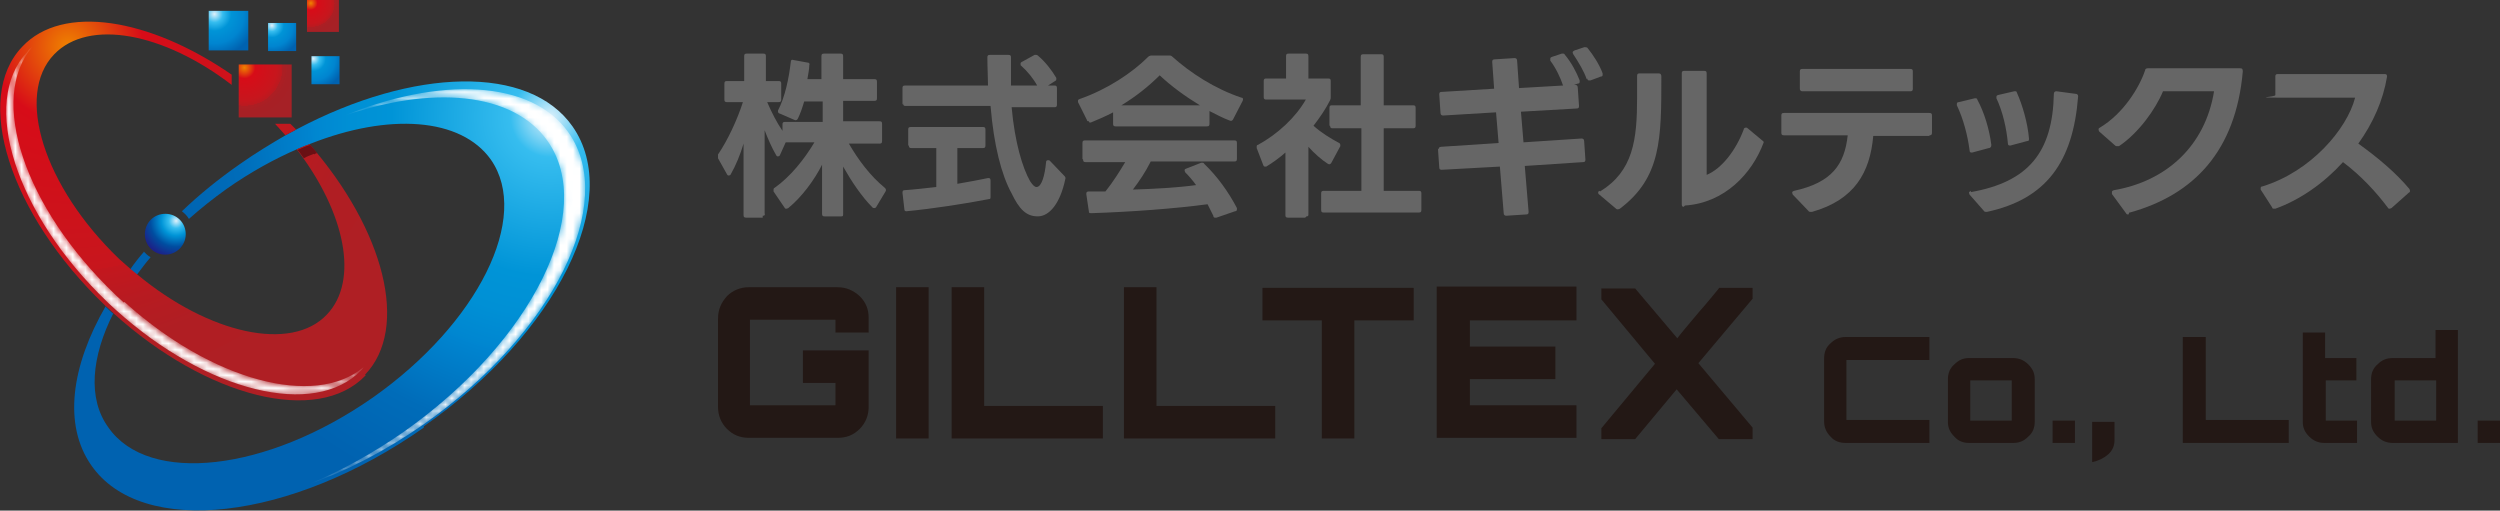 <?xml version="1.0" encoding="UTF-8"?>
<svg id="_レイヤー_1" data-name="レイヤー_1" xmlns="http://www.w3.org/2000/svg" version="1.1" xmlns:xlink="http://www.w3.org/1999/xlink" viewBox="0 0 391.7 80">
  <rect x="0" y="0" width="391.7" height="80" fill="#333333" stroke="none"/>
  <!-- Generator: Adobe Illustrator 29.0.0, SVG Export Plug-In . SVG Version: 2.1.0 Build 186)  -->
  <defs>
    <style>
      .st0 {
        fill: #231815;
      }

      .st1 {
        mask: url(#mask-1);
      }

      .st2 {
        fill: url(#_名称未設定グラデーション_46);
      }

      .st3 {
        fill: #fff;
      }

      .st4 {
        mask: url(#mask);
      }

      .st5 {
        fill: url(#_名称未設定グラデーション_531);
      }

      .st6 {
        fill: url(#_名称未設定グラデーション_7961);
      }

      .st7 {
        fill: url(#_名称未設定グラデーション_191);
      }

      .st8 {
        fill: url(#_名称未設定グラデーション_37);
      }

      .st9 {
        fill: #666;
      }

      .st10 {
        fill: #6a1014;
      }

      .st11 {
        fill: url(#_名称未設定グラデーション_796);
      }

      .st12 {
        fill: url(#_名称未設定グラデーション_461);
      }

      .st13 {
        fill: url(#_名称未設定グラデーション_415);
      }

      .st14 {
        fill: url(#_名称未設定グラデーション_53);
      }

      .st15 {
        fill: url(#_名称未設定グラデーション_532);
      }

      .st16 {
        fill: url(#_名称未設定グラデーション_19);
      }
    </style>
    <radialGradient id="_名称未設定グラデーション_415" data-name="名称未設定グラデーション 415" cx="27.6" cy="34.6" fx="27.6" fy="34.6" r="5.8" gradientUnits="userSpaceOnUse">
      <stop offset="0" stop-color="#def1fb"/>
      <stop offset=".2" stop-color="#36bdef"/>
      <stop offset=".4" stop-color="#0094d7"/>
      <stop offset=".7" stop-color="#004da0"/>
      <stop offset="1" stop-color="#1d2087"/>
    </radialGradient>
    <radialGradient id="_名称未設定グラデーション_37" data-name="名称未設定グラデーション 37" cx="86.2" cy="18.4" fx="86.2" fy="18.4" r="62.1" gradientUnits="userSpaceOnUse">
      <stop offset="0" stop-color="#def1fb"/>
      <stop offset=".1" stop-color="#36bdef"/>
      <stop offset=".4" stop-color="#0094d7"/>
      <stop offset=".5" stop-color="#0090d5"/>
      <stop offset=".6" stop-color="#0086d0"/>
      <stop offset=".6" stop-color="#0085d0"/>
      <stop offset=".8" stop-color="#006cb9"/>
      <stop offset="1" stop-color="#0062b0"/>
    </radialGradient>
    <radialGradient id="_名称未設定グラデーション_796" data-name="名称未設定グラデーション 796" cx="102.9" cy="42.3" fx="102.9" fy="42.3" r="27.7" gradientUnits="userSpaceOnUse">
      <stop offset="0" stop-color="#fff"/>
      <stop offset="1" stop-color="#231815"/>
    </radialGradient>
    <mask id="mask" x="48.3" y="13.9" width="43.4" height="62" maskUnits="userSpaceOnUse">
      <path class="st11" d="M66.5,66.4c-6,4.2-12.2,7.4-18.2,9.5,4.9-2,10-4.8,14.9-8.2,20.2-14.2,30.3-34.6,22.6-45.6-5.4-7.7-18.2-8.8-32.3-3.8,15.4-6.4,29.8-5.8,35.6,2.5,7.7,11-2.4,31.4-22.6,45.6Z"/>
    </mask>
    <radialGradient id="_名称未設定グラデーション_46" data-name="名称未設定グラデーション 46" cx="38.3" cy="10.6" fx="38.3" fy="10.6" r="8.5" gradientUnits="userSpaceOnUse">
      <stop offset="0" stop-color="#ef8200"/>
      <stop offset=".2" stop-color="#d70c18"/>
      <stop offset=".6" stop-color="#c7161d"/>
      <stop offset=".7" stop-color="#ba1a20"/>
      <stop offset=".7" stop-color="#ae1e23"/>
      <stop offset=".8" stop-color="#a72025"/>
      <stop offset="1" stop-color="#a62126"/>
    </radialGradient>
    <radialGradient id="_名称未設定グラデーション_53" data-name="名称未設定グラデーション 53" cx="49.1" cy="9.2" fx="49.1" fy="9.2" r="4.9" gradientUnits="userSpaceOnUse">
      <stop offset="0" stop-color="#def1fb"/>
      <stop offset=".2" stop-color="#36bdef"/>
      <stop offset=".4" stop-color="#0094d7"/>
      <stop offset=".7" stop-color="#0085d0"/>
      <stop offset="1" stop-color="#0062b0"/>
    </radialGradient>
    <radialGradient id="_名称未設定グラデーション_531" data-name="名称未設定グラデーション 53" cx="42.6" cy="4" fx="42.6" fy="4" r="4.7" xlink:href="#_名称未設定グラデーション_53"/>
    <radialGradient id="_名称未設定グラデーション_461" data-name="名称未設定グラデーション 46" cx="48.7" cy=".5" fx="48.7" fy=".5" r="5.3" xlink:href="#_名称未設定グラデーション_46"/>
    <radialGradient id="_名称未設定グラデーション_532" data-name="名称未設定グラデーション 53" cx="33.6" cy="2.2" fx="33.6" fy="2.2" r="6.6" xlink:href="#_名称未設定グラデーション_53"/>
    <radialGradient id="_名称未設定グラデーション_19" data-name="名称未設定グラデーション 19" cx="10.7" cy="7.3" fx="10.7" fy="7.3" r="58.6" gradientUnits="userSpaceOnUse">
      <stop offset="0" stop-color="#ef8200"/>
      <stop offset=".2" stop-color="#d70c18"/>
      <stop offset=".6" stop-color="#c7161d"/>
      <stop offset=".6" stop-color="#c3171e"/>
      <stop offset=".7" stop-color="#b71b21"/>
      <stop offset=".8" stop-color="#b01e23"/>
      <stop offset="1" stop-color="#af1f24"/>
    </radialGradient>
    <radialGradient id="_名称未設定グラデーション_191" data-name="名称未設定グラデーション 19" cx="10.7" cy="7.3" fx="10.7" fy="7.3" r="58.6" xlink:href="#_名称未設定グラデーション_19"/>
    <radialGradient id="_名称未設定グラデーション_7961" data-name="名称未設定グラデーション 796" cx="-8.3" cy="25.5" fx="-8.3" fy="25.5" r="18.8" xlink:href="#_名称未設定グラデーション_796"/>
    <mask id="mask-1" x=".9" y="7.3" width="56" height="54.5" maskUnits="userSpaceOnUse">
      <path class="st6" d="M56.9,57.6c-.1.2-.3.3-.4.5-7.3,7.6-24.2,3.4-38.4-9.4-.4-.4-.8-.7-1.2-1.1,0,0-.1-.1-.2-.2C2.3,33.5-3.3,16,4.2,8.1c.3-.3.5-.5.8-.8-6.9,8.1-1.3,25.2,12.9,38.8,0,0,.1.1.2.2.4.4.8.7,1.2,1.1,13.7,12.3,29.8,16.7,37.5,10.2Z"/>
    </mask>
  </defs>
  <g>
    <path class="st13" d="M29.1,36.7c0,1.7-1.4,3.2-3.2,3.2s-3.2-1.4-3.2-3.2,1.4-3.2,3.2-3.2,3.2,1.4,3.2,3.2Z"/>
    <path class="st8" d="M66.4,67c-20.8,14.6-44.2,17.3-52.1,5.9-4.4-6.3-3.2-15.5,2.3-25,.4.4.8.8,1.2,1.1-3.5,6.9-4.1,13.5-.8,18,6.3,9,24.8,6.9,41.4-4.7,16.5-11.6,24.8-28.3,18.5-37.3-4.7-6.6-16-7.3-28.2-2.5-.7.3-1.3.5-2,.8-3.7,1.6-7.5,3.7-11.2,6.3-2.1,1.5-4.1,3.1-5.9,4.7-.3-.5-.6-.8-1.1-1.2,2.7-2.6,5.8-5.1,9.1-7.4,2.4-1.7,4.9-3.2,7.3-4.6.6-.3,1.1-.6,1.7-.9,18.2-9.6,36.3-10.1,43.1-.4,8,11.4-2.4,32.4-23.3,47ZM22.6,39.4c-.8.9-1.5,1.8-2.2,2.8-1.5,1.9-2.8,3.9-3.9,5.8.4.4.8.8,1.2,1.1,1-2,2.3-4,3.7-6,.7-.9,1.4-1.9,2.2-2.8-.4-.2-.8-.6-1.1-.9Z"/>
    <g class="st4">
      <path class="st3" d="M89.1,20.8c-5.8-8.3-20.2-8.9-35.6-2.5,14.1-5,26.9-3.9,32.3,3.8,7.7,11-2.4,31.4-22.6,45.6-4.9,3.4-10,6.2-14.9,8.2,6-2.1,12.2-5.3,18.2-9.5,20.2-14.2,30.3-34.6,22.6-45.6Z"/>
    </g>
    <rect class="st2" x="37.4" y="10.1" width="8.3" height="8.3"/>
    <rect class="st14" x="48.8" y="8.8" width="4.4" height="4.4"/>
    <rect class="st5" x="42" y="3.6" width="4.4" height="4.4"/>
    <rect class="st12" x="48.1" width="5" height="5"/>
    <rect class="st15" x="32.7" y="1.7" width="6.2" height="6.2"/>
    <g>
      <path class="st16" d="M44.8,21.3c-.5-.6-1.1-1.2-1.7-1.9h2.4c.3.3.6.6.9.9-.6.3-1.1.6-1.7.9Z"/>
      <path class="st7" d="M57.3,58.8c-7.5,7.9-24.9,3.5-39.5-9.7-.4-.4-.8-.8-1.2-1.1,0,0-.1-.1-.2-.2C1.5,33.5-4.3,15.4,3.5,7.3,9.8.6,23.4,2.8,36.3,11.7v1.6C25.6,5.1,13.9,2.9,8.5,8.5c-6.2,6.4-1.6,20.8,10.2,32.1.6.5,1.1,1,1.7,1.5.4.3.7.6,1.1.9,11.2,9.3,24.1,12.2,29.7,6.3,5.1-5.3,2.9-16-4.7-25.9.7-.3,1.3-.6,2-.8,11.7,13.4,15.7,28.8,8.7,36.1Z"/>
    </g>
    <g class="st1">
      <path class="st3" d="M19.4,47.4c-.4-.4-.8-.7-1.2-1.1,0,0-.1-.1-.2-.2C3.8,32.5-1.9,15.4,5.1,7.3c-.3.2-.6.5-.8.8-7.5,7.9-1.9,25.4,12.5,39.2,0,0,.1.1.2.2.4.4.8.7,1.2,1.1,14.2,12.8,31.1,17,38.4,9.4.1-.1.3-.3.4-.5-7.7,6.5-23.9,2.1-37.5-10.2Z"/>
    </g>
    <path class="st10" d="M49.2,24.1c-.5.2-1.1.4-1.6.7-.3-.4-.6-.9-1-1.3.7-.3,1.3-.6,2-.8.4.4.8.9,1.1,1.3-.2,0-.3.1-.5.2Z"/>
  </g>
  <g>
    <g>
      <g>
        <path class="st0" d="M136.1,49.9v2.2h-5.2v-2h-13.4v13.4h13.4v-3.5h-5.1v-5.1h10.3v8.9c0,1.3-.5,2.5-1.4,3.4-1,1-2.1,1.4-3.5,1.4h-13.9c-1.4,0-2.5-.5-3.4-1.4-.9-.9-1.4-2.1-1.4-3.4v-13.9c0-1.4.5-2.5,1.4-3.5.9-.9,2.1-1.4,3.4-1.4h13.9c1.4,0,2.5.5,3.5,1.4,1,1,1.4,2.1,1.4,3.4Z"/>
        <path class="st0" d="M140.4,68.7v-23.7h5.1v23.7h-5.1Z"/>
        <path class="st0" d="M149.1,68.7v-23.7h5.1v18.6h18.6v5.1h-23.7Z"/>
        <path class="st0" d="M176.1,68.7v-23.7h5.1v18.6h18.6v5.1h-23.7Z"/>
        <path class="st0" d="M197.8,45.1h23.7v5.1h-9.3v18.5h-5.1v-18.5h-9.3v-5.1Z"/>
        <path class="st0" d="M247,45.1v5.1h-16.7v4.1h13.4v5.1h-13.4v4.1h16.7v5.1h-21.9v-23.7h21.9Z"/>
        <path class="st0" d="M269.3,45.1h5.3v1.7l-8.5,10.1,8.5,10.1v1.8h-5.3l-6.6-7.8-6.5,7.8h-5.3v-1.7l8.4-10.1-8.4-10.1v-1.7h5.3l6.6,7.8c.6-.8,1.7-2.1,3.3-4,1.6-1.8,2.6-3.1,3.2-3.8Z"/>
      </g>
      <g>
        <path class="st0" d="M302.3,56.4h-13v9.4h13v3.6h-13.1c-1,0-1.8-.3-2.4-1-.7-.7-1-1.5-1-2.4v-9.8c0-1,.3-1.8,1-2.4.7-.7,1.5-1,2.4-1h13.1v3.6Z"/>
        <path class="st0" d="M308.5,56.1h6.9c.9,0,1.7.3,2.4,1,.7.7,1,1.4,1,2.3v6.7c0,.9-.3,1.7-1,2.3-.7.7-1.4,1-2.4,1h-6.9c-.9,0-1.7-.3-2.3-1-.7-.7-1-1.4-1-2.3v-6.7c0-.9.3-1.7,1-2.3.7-.7,1.4-1,2.3-1ZM308.7,59.6v6.3h6.5v-6.3h-6.5Z"/>
        <path class="st0" d="M325.1,65.9v3.5h-3.5v-3.5h3.5Z"/>
        <path class="st0" d="M327.8,66.1h3.5v2.9c0,.8-.3,1.6-1,2.2-.7.6-1.5,1-2.5,1.2v-6.3Z"/>
        <path class="st0" d="M342,69.4v-16.6h3.6v13h13v3.6h-16.6Z"/>
        <path class="st0" d="M369.3,59.6h-4.9v6.3h4.9v3.5h-5.1c-.9,0-1.7-.3-2.4-1-.7-.7-1-1.4-1-2.3v-14h3.5v4h4.9v3.5Z"/>
        <path class="st0" d="M381.6,51.7h3.5v17.7h-10.2c-.9,0-1.7-.3-2.4-1-.7-.7-1-1.4-1-2.3v-6.7c0-.9.3-1.7,1-2.3.7-.7,1.4-1,2.4-1h6.7v-4.4ZM375.2,59.6v6.3h6.5v-6.3h-6.5Z"/>
        <path class="st0" d="M391.7,65.9v3.5h-3.5v-3.5h3.5Z"/>
      </g>
    </g>
    <g>
      <path class="st9" d="M119.5,34.1h-2.6c-.3,0-.4-.1-.4-.4v-11.2c-.5,1.7-1.2,3.4-2,4.8,0,.1-.2.2-.3.2s-.2,0-.3-.2l-1.4-2.5c0-.1,0-.2,0-.3s0-.2,0-.3c1.5-2.2,3-5.4,3.9-8.2h-2.5c-.3,0-.4-.1-.4-.4v-2.5c0-.3.1-.4.4-.4h2.7v-3.9c0-.3.1-.4.4-.4h2.6c.3,0,.4.1.4.4v3.9h2c.3,0,.4.1.4.4v2.5c0,.3-.1.4-.4.4h-1.8c.7,1.6,1.5,3.2,2.4,4.5v-1c0-.3.1-.4.4-.4h5.9v-3.2h-2.9c-.3,1-.6,1.9-1,2.7-.1.2-.3.3-.5.2l-2.3-1c-.2,0-.3-.2-.3-.3s0-.1,0-.2c1.1-2.1,1.7-5,2-7.6,0-.3.2-.4.4-.3l2.2.4c.3,0,.4.2.3.4,0,.7-.2,1.5-.3,2.2h2.2v-3.6c0-.3.1-.4.4-.4h2.6c.3,0,.4.1.4.4v3.6h4.9c.3,0,.4.1.4.4v2.6c0,.3-.1.4-.4.4h-4.9v3.2h5.7c.3,0,.4.1.4.4v2.7c0,.3-.1.4-.4.4h-4.8c1.5,2.6,3.4,5.1,5.6,6.9.1.1.2.2.2.3s0,.1,0,.2l-1.5,2.5c0,.1-.2.2-.3.2s-.2,0-.3-.1c-1.7-1.7-3.3-4.1-4.6-6.4v7.4c0,.3,0,.4-.3.4h-2.6c-.3,0-.4-.1-.4-.4v-7.7c-1.2,2.4-3.2,5.1-5.3,6.8,0,0-.2.1-.3.1s-.2,0-.3-.2l-1.7-2.5c0,0,0-.2,0-.3s0-.2.2-.3c2.4-1.7,4.6-4.4,6.2-7.1h-4.5l-.9,2c0,.1-.2.2-.3.2s-.2,0-.3-.2c-.7-1.2-1.3-2.6-1.8-3.9v13c.1.3,0,.4-.3.4Z"/>
      <path class="st9" d="M142.3,22.8v-2.5c0-.3.1-.4.4-.4h11.3c.3,0,.4.1.4.4v2.5c0,.3-.1.4-.4.4h-4v5.6c1.7-.3,3.4-.6,4.8-.9,0,0,0,0,.1,0,.2,0,.3.1.3.4v2.5c0,.3,0,.4-.3.4-3.6.7-8.7,1.5-12.9,1.9h0c-.2,0-.3-.1-.3-.3l-.3-2.6h0c0-.3.1-.4.3-.4,1.5-.1,3.2-.3,5-.5v-6.1h-3.9c-.3,0-.4-.1-.4-.4ZM141.4,16.4v-2.6c0-.3.1-.4.4-.4h13c0-1.3-.1-2.8-.1-4.4,0-.3.1-.4.4-.4h2.9c.3,0,.4.1.4.4,0,1.3,0,3.1,0,4.4h4.1c-.6-1.1-1.5-2.2-2.5-3.1-.1,0-.1-.2-.1-.3s0-.2.2-.3l2-1.1c0,0,.2,0,.2,0,.1,0,.2,0,.3.1,1.1.9,2.2,2.3,2.9,3.5,0,0,0,.2,0,.2,0,.1,0,.2-.2.3l-1.1.7h1c.3,0,.4.1.4.4v2.6c0,.3-.1.4-.4.4h-6.7c.5,5.5,1.7,9.5,2.9,11.6.4.6.7.9,1,.9.8,0,1.3-1.8,1.5-3.9,0-.2.1-.3.3-.3s.2,0,.3.1l2.3,2.4c.1.1.2.3.1.5-.8,3.8-2.5,5.8-4.3,5.8s-2.9-1.1-4.1-3.6c-1.6-2.9-2.8-7.6-3.3-13.7h-13.3c-.3,0-.4-.1-.4-.4Z"/>
      <path class="st9" d="M170.6,19c-.1,0-.3,0-.3-.2l-1.4-2.8c0,0,0-.2,0-.2,0-.1,0-.2.3-.3,4.3-1.5,8.2-4.1,10.7-6.6.1-.1.3-.2.5-.2h2.8c.2,0,.3,0,.5.2,2.8,2.5,6.6,5,10.8,6.4.3,0,.3.3.2.5l-1.5,2.9c-.1.2-.3.3-.5.2-1.1-.4-2.2-1-3.2-1.5v2c0,.3-.1.4-.4.4h-14.3c-.3,0-.4-.1-.4-.4v-1.8c-1.1.6-2.3,1.1-3.5,1.6,0,0-.1,0-.2,0ZM169.6,24.9v-2.5c0-.3.1-.4.4-.4h23.4c.3,0,.4.1.4.4v2.5c0,.3-.1.4-.4.4h-13.1c-.8,1.6-1.8,3.1-2.8,4.4,3.4-.1,7-.3,9.9-.7-.5-.7-1.1-1.4-1.7-2,0,0-.1-.2-.1-.3s0-.2.3-.3l2.3-.9c0,0,.1,0,.2,0,.1,0,.2,0,.3.2,2,1.9,3.8,4.4,5.1,6.9,0,0,0,.1,0,.2,0,.2-.1.3-.3.3l-2.9,1c0,0-.1,0-.2,0-.1,0-.3,0-.3-.3-.3-.6-.6-1.2-.9-1.8-5.2.7-12.1,1.2-18.2,1.4-.3,0-.4,0-.4-.3l-.4-2.7h0c0-.3.1-.4.4-.4h2.6c1.2-1.5,2.2-3.1,3.1-4.6h-6.2c-.3,0-.4-.1-.4-.4ZM181.7,11.8c-1.7,1.7-3.7,3.3-6,4.7h12.3c-2.3-1.4-4.5-3-6.3-4.7Z"/>
      <path class="st9" d="M204.5,34.1h-2.7c-.3,0-.4-.1-.4-.4v-9.8c-.9.8-2,1.6-3,2.2,0,0-.2,0-.2,0-.1,0-.2,0-.3-.3l-1-2.6c0,0,0-.1,0-.2,0-.1,0-.3.2-.3,3.1-1.7,5.9-4.3,7.5-7.1h-6.2c-.3,0-.4-.1-.4-.4v-2.5c0-.3.1-.4.4-.4h3.1v-3.5c0-.3.1-.4.4-.4h2.7c.3,0,.4.1.4.4v3.5h3.1c.3,0,.4.1.4.4v2.5c0,.2,0,.3-.1.5-.7,1.4-1.6,2.7-2.6,4,1.2,1.1,2.7,2,4,2.7.1,0,.2.2.2.3s0,.1,0,.2l-1.4,2.6c-.1.2-.3.3-.5.2-1.1-.7-2.2-1.7-3.1-2.7v10.5c0,.3,0,.4-.3.4ZM208.3,19.7v-2.8c0-.3.1-.4.4-.4h4.5v-7.6c0-.3.1-.4.4-.4h2.8c.3,0,.4.1.4.4v7.6h4.6c.3,0,.4.1.4.4v2.8c0,.3-.1.4-.4.4h-4.6v9.8h5.5c.3,0,.4.1.4.4v2.6c0,.3-.1.4-.4.4h-14.9c-.3,0-.4-.1-.4-.4v-2.6c0-.3.1-.4.4-.4h5.9v-9.8h-4.5c-.3,0-.4-.1-.4-.4Z"/>
      <path class="st9" d="M225.4,23.4c0-.2.1-.4.4-.4l9-.6-.4-4.8-8.3.5s0,0,0,0c-.2,0-.4-.1-.4-.4l-.2-2.9h0c0-.3.1-.4.4-.4l8.2-.5-.3-4.2h0c0-.3.1-.4.4-.4l3.1-.2h0c.2,0,.4.1.4.4l.3,4.3,6.9-.4c-.4-1.2-1.1-2.7-2-3.9,0,0,0-.2,0-.3s0-.2.3-.3l1.5-.5c0,0,.1,0,.2,0,.1,0,.2,0,.3.2,1,1.2,1.8,2.7,2.3,4,0,0,0,.1,0,.2,0,.1,0,.3-.3.3l-.6.2h.2c.2,0,.4.1.4.4l.2,2.9h0c0,.3-.1.4-.4.4l-8.7.5.4,4.8,9.1-.6h0c.2,0,.4.1.4.4l.2,2.9h0c0,.3-.1.4-.4.4l-9.1.6.6,7.2h0c0,.3-.1.4-.4.4l-3.1.2h0c-.2,0-.4-.1-.4-.4l-.6-7.3-9.1.5h0c-.3,0-.4-.1-.4-.4l-.2-2.9s0,0,0,0ZM248.6,12.4c-.4-1.2-1.3-2.7-2.1-3.9,0,0-.1-.2-.1-.3s.1-.2.3-.3l1.5-.5c0,0,.1,0,.2,0,.1,0,.3,0,.4.2.8,1,1.8,2.5,2.3,3.9,0,0,0,.1,0,.2,0,.1,0,.3-.3.3l-1.6.6h-.2c-.1,0-.3,0-.3-.3Z"/>
      <path class="st9" d="M250.7,30c5.2-3.2,5.8-8.1,5.8-14.7s0-2.2,0-3.4c0-.3.1-.4.4-.4h3c.3,0,.4.2.4.5,0,9.7,0,15.8-6.5,20.7,0,0-.2.1-.3.1s-.2,0-.3-.1l-2.6-2.2c-.1,0-.2-.2-.2-.3s0-.2.2-.3ZM263.8,32.4h0c-.2,0-.3-.1-.3-.4V11.5c0-.3.1-.4.4-.4h3.1c.3,0,.4.1.4.4v15.9c2.4-1,4.6-3.9,5.8-7.1,0-.2.2-.3.3-.3s.1,0,.2,0l2.4,2c.2.1.3.3.2.4-1.8,4.8-6.1,9.4-12.3,9.8h0Z"/>
      <path class="st9" d="M302.3,21.3h-8.8c-.5,5.7-2.9,10-9.6,11.9,0,0-.1,0-.2,0-.1,0-.3,0-.4-.2l-2.4-2.5c0,0-.1-.2-.1-.3s0-.2.3-.3c5.9-1.3,7.9-4.1,8.4-8.7h-10c-.3,0-.4-.1-.4-.4v-2.7c0-.3.1-.4.4-.4h22.8c.3,0,.4.1.4.4v2.7c0,.3-.1.4-.4.4ZM282.4,10.8h16.9c.3,0,.4.1.4.4v2.7c0,.3-.1.4-.4.4h-16.9c-.3,0-.4-.2-.4-.4v-2.7c0-.3.1-.4.4-.4Z"/>
      <path class="st9" d="M311.6,23.2l-2.6.7h-.1c-.2,0-.3-.1-.3-.3-.3-2.4-1-5-2-7.1,0,0,0-.1,0-.2,0-.1,0-.3.3-.3l2.5-.6c0,0,0,0,.1,0,.1,0,.3,0,.3.2,1.1,2,1.9,4.7,2.2,7.1h0c0,.3-.1.4-.3.5ZM308.8,30.1c9-1.6,12.8-6.2,13-15.4,0-.3.2-.4.4-.4l3,.4c.3,0,.4.2.4.4-.8,10.3-5,16.1-14.3,18.1,0,0,0,0-.1,0-.1,0-.3,0-.4-.2l-2.2-2.5c0,0-.1-.2-.1-.3s.1-.2.3-.3ZM313,14.9l2.6-.6s0,0,.1,0c.1,0,.3,0,.3.2.9,2,1.7,4.8,1.9,7.2h0c0,.3,0,.4-.3.4l-2.6.7c0,0-.1,0-.1,0-.2,0-.3-.1-.3-.3-.2-2.3-.8-5-1.8-7.1,0,0,0-.1,0-.2,0-.2.1-.3.3-.3Z"/>
      <path class="st9" d="M333.5,33.6c-.2,0-.3,0-.4-.2l-2.2-3c0-.1,0-.2,0-.3,0-.1,0-.2.3-.3,8.2-1.4,14.3-6.9,15.7-15.5h-8c-1.2,2.9-3.9,6.6-6.9,8.6,0,0-.2,0-.3,0s-.2,0-.3-.1l-2.5-2.2c0,0-.1-.2-.1-.3s0-.2.2-.3c3.7-2.2,6.2-6.3,7.1-9,0-.2.2-.3.4-.3h14.5c.3,0,.4.1.4.5-1.1,12.4-7.6,19.3-17.7,22.1,0,0-.1,0-.1,0Z"/>
      <path class="st9" d="M356,32.5l-1.8-2.8c0,0,0-.2,0-.2,0-.1,0-.3.3-.3,7.5-2.3,13.2-8.9,14.5-13.9-4,0-8.1,0-12.1,0s-.4-.1-.4-.4v-2.9c0-.3.1-.4.4-.4h16.7c.3,0,.4.1.4.4-.6,3.7-2.2,7.3-4.5,10.5,3.2,2.3,5.9,4.6,8,7.1,0,0,.1.2.1.3s0,.2-.2.3l-2.7,2.4c0,0-.2.1-.3.1s-.2,0-.3-.2c-1.8-2.4-4.2-5-7-7.1-3,3.3-6.7,5.9-10.6,7.3h-.2c-.1,0-.3,0-.3-.2Z"/>
    </g>
  </g>
</svg>